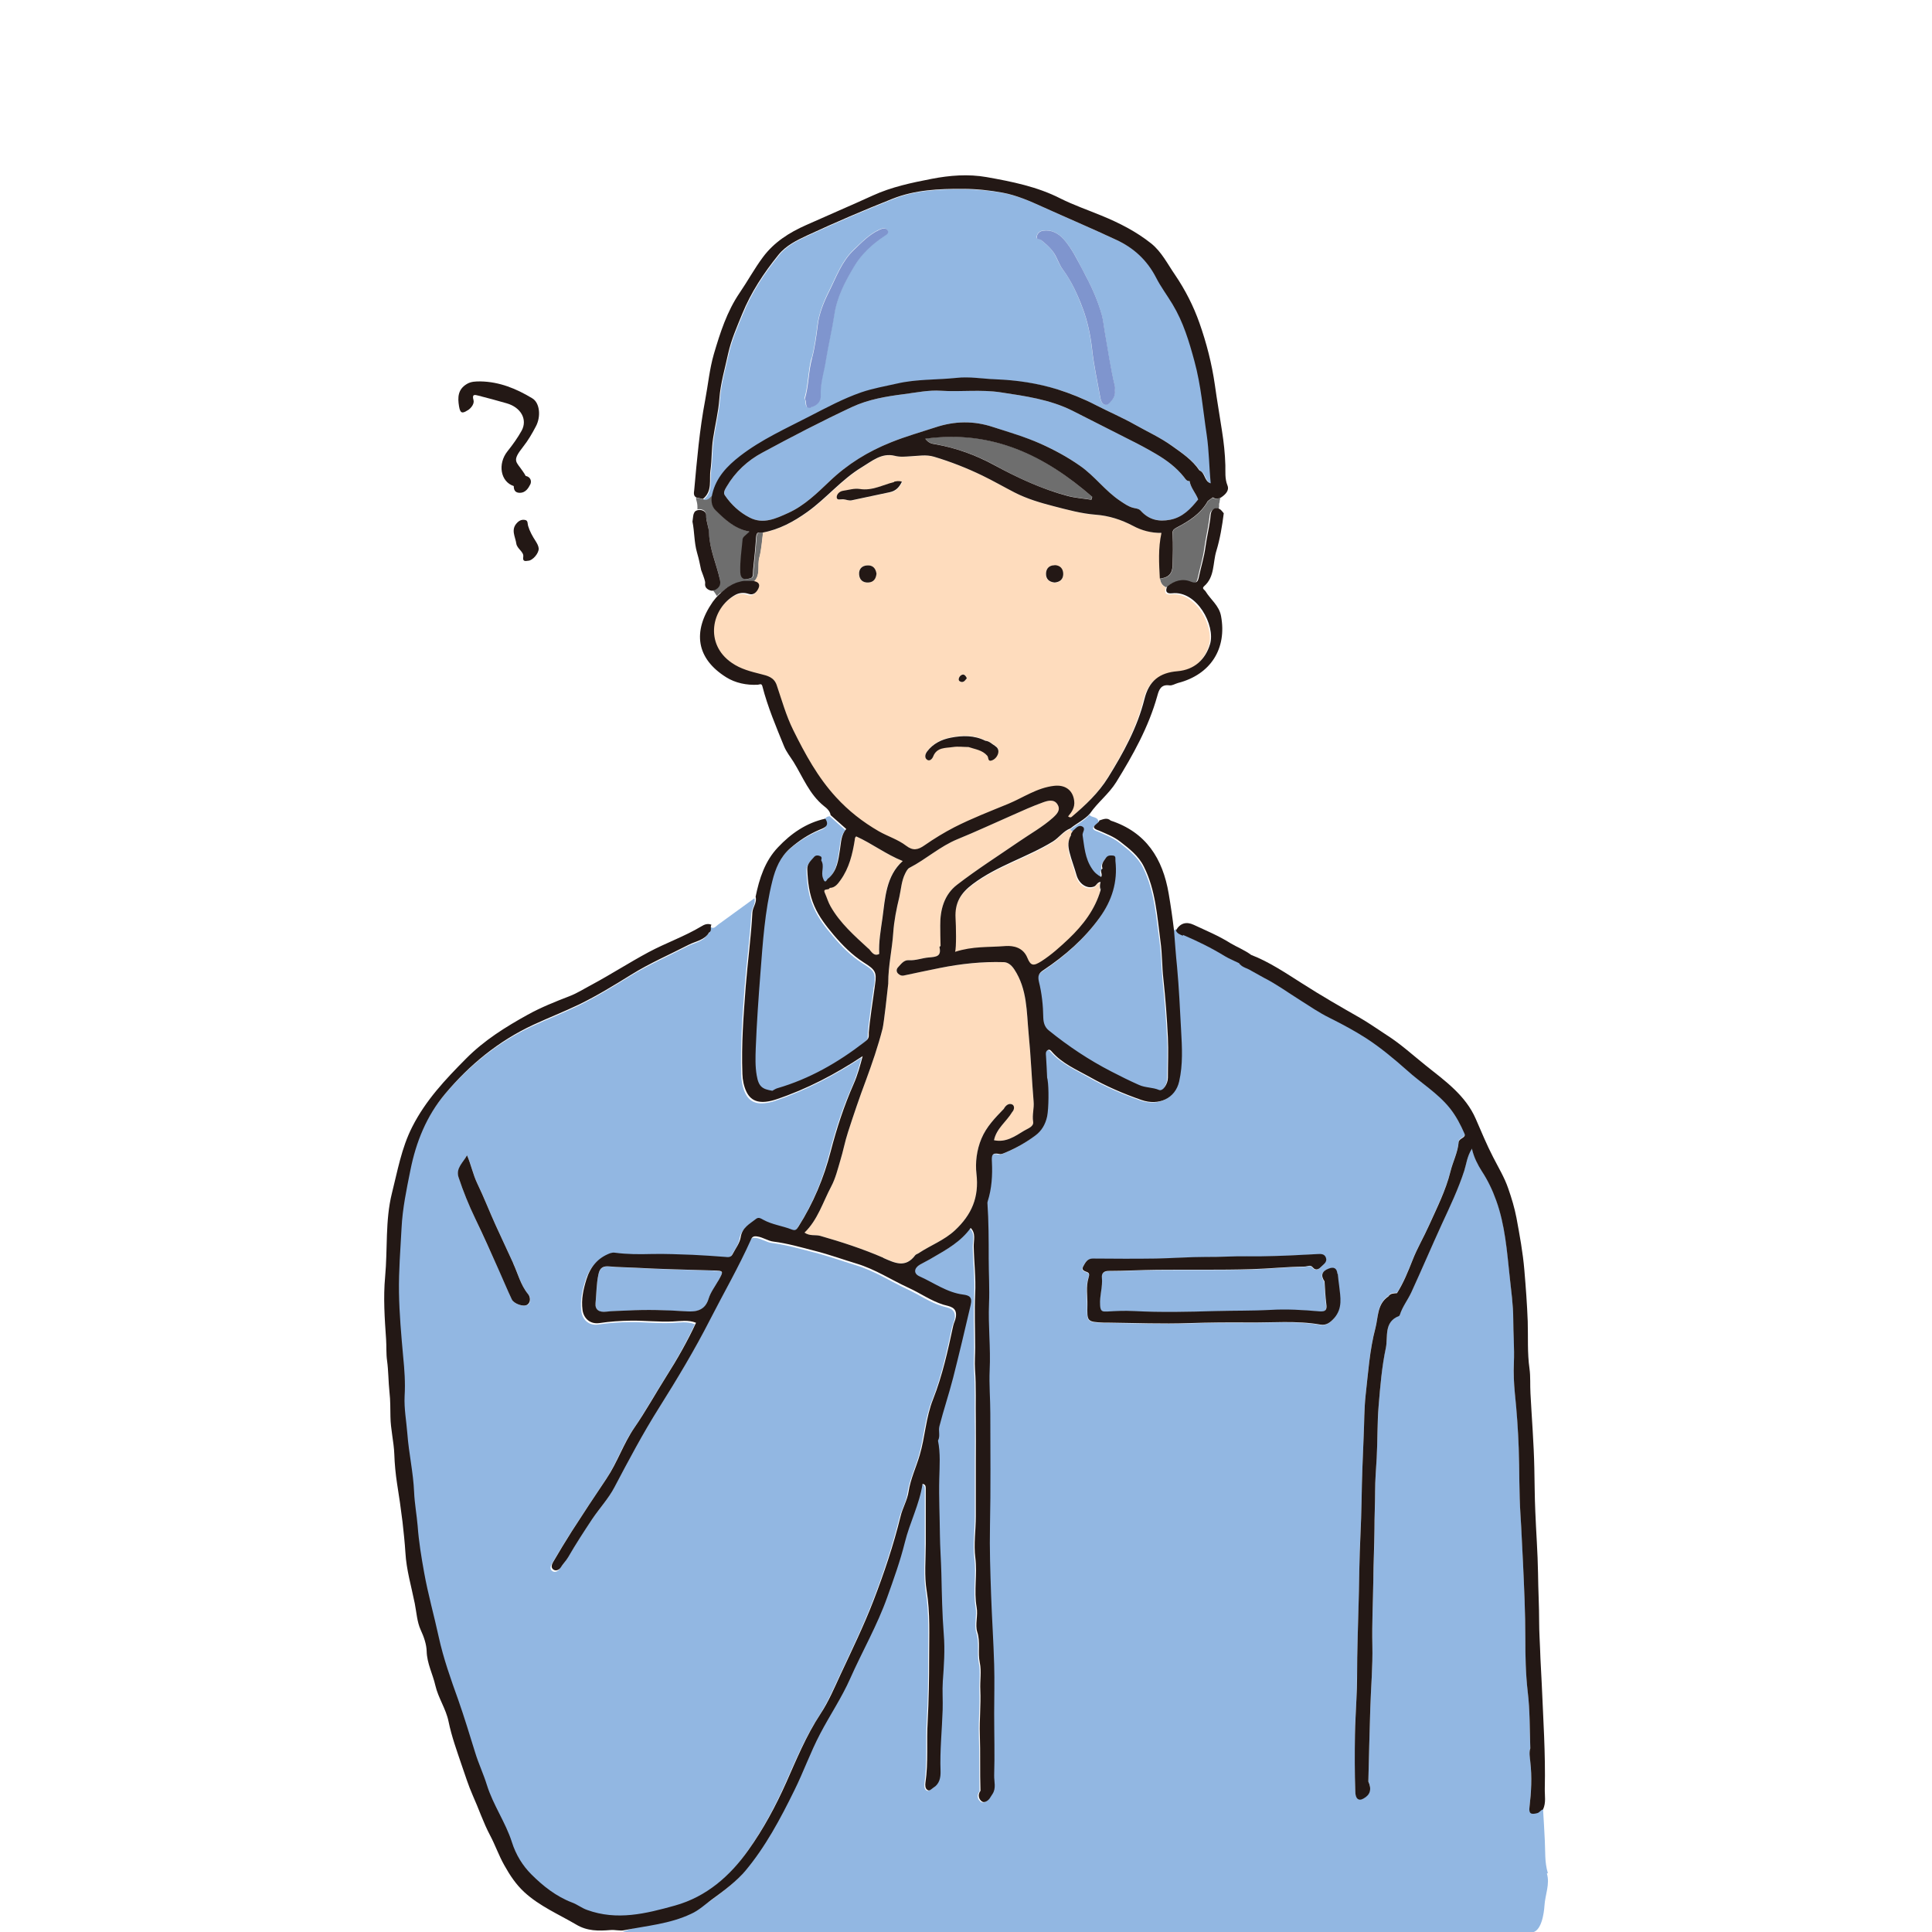 <?xml version="1.0" encoding="UTF-8"?> <svg xmlns="http://www.w3.org/2000/svg" id="_レイヤー_2" data-name="レイヤー 2" viewBox="0 0 120 120"><defs><style> .cls-1 { fill: none; } .cls-2 { fill: #231815; } .cls-3 { fill: #fedcbd; } .cls-4 { fill: #92b7e2; } .cls-5 { fill: #7f95ce; } .cls-6 { fill: #6e6e6e; } </style></defs><g id="_レイヤー_2-2" data-name="レイヤー 2"><g><rect class="cls-1" width="120" height="120"></rect><g><path class="cls-1" d="M54.26,61.49c.02-.17.04-.27.04-.29-.01.07-.06.13-.05.2,0,.03,0,.06,0,.09Z"></path><path class="cls-1" d="M65.02,67.04s.02.06.02.1c0-.03-.01-.07-.02-.1Z"></path><path class="cls-1" d="M55.18,61.09s0-.05,0-.06c0,.01,0,.03,0,.06Z"></path><path class="cls-3" d="M66.46,51.52c-.45.16-.7.58-1.1.82-1.6.98-3.45,1.49-4.97,2.64-.75.56-1.13,1.16-1.07,2.11.03.48.06,1.85-.03,2.1,1.13-.36,2.02-.27,3.15-.36.48-.04,1.07.08,1.34.73.21.51.39.52.88.21.62-.4,1.16-.89,1.69-1.39.9-.85,1.64-1.8,1.98-3.02-.06-.17-.06-.34,0-.51-.22,0-.25.23-.42.29-.43.15-.93-.16-1.08-.73-.13-.47-.31-.92-.43-1.4-.1-.39-.11-.72.09-1.06-.02-.13.09-.2.14-.3-.05-.04-.1-.09-.15-.13t0,0Z"></path><path class="cls-4" d="M50.79,51.63c-.65.29-1.23.66-1.77,1.13-.63.55-.92,1.27-1.11,2.03-.47,1.87-.59,3.8-.74,5.72-.12,1.55-.24,3.1-.29,4.65-.02.57-.04,1.14.06,1.71.12.71.37.84.97.95.11-.05.21-.12.32-.16,1.99-.58,3.75-1.59,5.38-2.85.16-.12.3-.22.29-.44,0-.03,0-.07,0-.13,0-.01,0-.03,0-.04.04-.57.25-2.07.35-2.7,0-.03,0-.06,0-.09,0-.06.04-.13.05-.2.11-.8-.01-.92-.72-1.37-.71-.45-1.31-1.05-1.86-1.71-.47-.55-.9-1.11-1.19-1.78-.32-.73-.41-1.5-.44-2.28-.01-.34.24-.55.43-.78.1-.11.25-.1.38-.04.15.07.04.23.06.27.21.34-.03.71.1,1.08.17.47.24.04.35.02.54-.47.61-1.14.71-1.78.07-.45.07-.91.39-1.28-.33-.29-.65-.57-.97-.86-.16,0-.26.08-.34.22.32.5-.14.6-.41.71Z"></path><path class="cls-3" d="M57.07,77.83c.73-.49,1.57-.79,2.24-1.41,1.04-.97,1.51-2.04,1.34-3.51-.08-.69.01-1.48.31-2.19.31-.74.85-1.29,1.39-1.85.11-.21.31-.37.52-.27.15.07.15.31,0,.47-.36.59-.97,1.02-1.13,1.75.74.16,1.3-.24,1.87-.59.23-.14.61-.25.56-.56-.07-.43.07-.83.03-1.25-.13-1.4-.17-2.81-.31-4.22-.14-1.37-.08-2.76-.89-3.99-.19-.29-.42-.44-.67-.45-1.33-.03-2.64.11-3.94.36-.75.15-1.5.31-2.25.47-.15.03-.27-.02-.37-.13-.11-.12-.09-.28,0-.37.19-.2.36-.46.68-.45.43.02.83-.14,1.24-.17.46-.04.8-.06.66-.65,0-.02.04-.05.07-.07,0-.42-.01-.84-.02-1.26-.01-1,.26-1.93,1.05-2.54,1.23-.95,2.55-1.79,3.83-2.67.71-.49,1.47-.91,2.12-1.49.25-.22.5-.48.28-.83-.22-.34-.6-.23-.88-.13-.66.24-1.31.53-1.96.82-1.12.49-2.23,1.01-3.36,1.47-1.1.45-1.96,1.25-2.99,1.78-.1.05-.19.21-.27.36-.23.46-.25.97-.36,1.45-.17.74-.33,1.49-.38,2.23-.07,1.03-.3,2.05-.31,3.09,0,0,0,0,0,0,0,.02,0,.04,0,.06-.04.42-.26,2.47-.35,2.79-.28,1.1-.65,2.17-1.04,3.23-.39,1.06-.76,2.13-1.11,3.21-.19.58-.3,1.19-.48,1.77-.16.54-.3,1.11-.56,1.6-.52.98-.84,2.07-1.66,2.87.33.23.67.12.97.2,1.33.38,2.65.81,3.92,1.36.74.32,1.39.65,1.99-.17.05-.06.15-.08.22-.13Z"></path><path class="cls-3" d="M91.42,71.34s.02,0,.02,0c0,0,0-.02,0-.03,0,0-.01.02-.02.02Z"></path><path class="cls-4" d="M96.14,116.34c-.21-.68-.15-1.36-.19-2.04-.03-.65-.07-1.3-.11-1.95-.15.03-.2.19-.37.23-.39.1-.52.02-.47-.38.11-.93.15-1.87.05-2.81-.01-.28-.08-.56,0-.84-.05-1.17-.02-2.35-.16-3.51-.13-1.13-.15-2.26-.15-3.38,0-1.52-.07-3.04-.14-4.56-.05-1.02-.09-2.03-.16-3.05-.09-1.38-.06-2.77-.11-4.15-.04-1.14-.11-2.28-.24-3.41-.07-.63-.09-1.26-.06-1.89.05-.91-.04-1.82-.04-2.72,0-.88-.13-1.75-.22-2.62-.16-1.6-.29-3.22-.84-4.74-.22-.62-.53-1.25-.9-1.83-.24-.37-.47-.81-.6-1.35,0,0-.01,0-.02,0-.29.47-.33.93-.46,1.34-.37,1.14-.88,2.21-1.38,3.29-.65,1.42-1.27,2.85-1.91,4.27-.22.47-.55.89-.71,1.39-.01.03-.03.07-.06.08-.95.37-.66,1.3-.81,1.97-.25,1.18-.35,2.4-.45,3.6-.08,1.07-.06,2.16-.12,3.23-.04.7-.1,1.4-.1,2.09,0,.78-.03,1.56-.04,2.34,0,1.06-.05,2.11-.07,3.17-.02,1.35-.09,2.69-.06,4.04.03,1.32-.09,2.64-.13,3.96-.05,1.5-.08,3.01-.12,4.51.21.49.12.83-.3,1.06-.31.17-.51,0-.51-.44-.03-1.18-.03-2.36-.02-3.53,0-.72.06-1.47.09-2.19.04-.86.03-1.73.05-2.59.03-1.82.12-3.64.13-5.47.01-1.43.12-2.85.14-4.28.02-1.33.07-2.67.13-4.01.04-.84.03-1.69.12-2.53.16-1.4.25-2.82.61-4.18.18-.68.09-1.5.81-1.97.12-.21.33-.18.53-.2.41-.65.69-1.35.97-2.06.29-.73.7-1.42,1.02-2.15.49-1.1,1.04-2.17,1.33-3.34.15-.62.46-1.19.51-1.83.02-.26.47-.26.36-.53-.25-.55-.52-1.08-.9-1.57-.76-.95-1.79-1.57-2.68-2.37-.79-.72-1.62-1.4-2.52-1.98-.73-.47-1.5-.89-2.28-1.27-.64-.32-1.23-.72-1.83-1.1-.75-.47-1.46-.98-2.25-1.39-.27-.14-.53-.29-.79-.44-.23-.15-.51-.19-.7-.4-.03,0-.04-.03-.04-.06-.3-.14-.61-.26-.89-.44-.83-.51-1.7-.93-2.6-1.32-.16-.07-.36-.13-.43-.33-.06.04-.12.07-.19.11.06.76.11,1.52.19,2.27.13,1.31.19,2.62.25,3.93.05,1.07.12,2.12-.12,3.18-.24,1.06-1.27,1.53-2.35,1.15-1.12-.39-2.21-.86-3.23-1.44-.8-.46-1.69-.84-2.33-1.56-.07-.08-.15-.15-.26-.09-.14.09-.11.23-.1.37.03.45.05.9.07,1.35,0,0,0,.02.01.04.01.03.02.07.02.1.08.46.07,1.75-.03,2.25-.11.5-.34.89-.72,1.18-.57.43-1.19.79-1.85,1.06-.12.05-.27.13-.39.1-.48-.11-.49.09-.47.51.04.81,0,1.63-.26,2.42,0,.03-.02.06-.02.09.08,1.16.09,2.32.08,3.48,0,.93.06,1.85.02,2.78-.06,1.38.11,2.75.04,4.14-.04.89.04,1.78.04,2.68,0,2.33.03,4.66-.02,6.99-.03,1.44.03,2.87.07,4.31.05,1.44.15,2.89.19,4.33.03,1,0,2,0,3,0,1.29.03,2.57,0,3.86-.01.38.14.8-.11,1.17-.04.06-.08.11-.11.17-.11.22-.36.38-.53.29-.2-.12-.31-.41-.1-.67-.03-1.17,0-2.34-.04-3.51-.03-.91.07-1.83.03-2.74-.02-.57.08-1.18-.03-1.69-.13-.64.05-1.28-.16-1.92-.15-.47.05-1.02-.04-1.55-.18-1.01.05-2.03-.08-3.06-.1-.83.03-1.72.03-2.58,0-1.13,0-2.26,0-3.39,0-.83.02-1.66,0-2.5-.02-1.08.03-2.15-.05-3.23-.03-.45.01-.91.01-1.36,0-1.11-.06-2.22,0-3.34.05-.97-.07-1.95-.09-2.93,0-.39.16-.82-.19-1.16-.61.84-1.48,1.34-2.35,1.84-.26.15-.54.29-.8.44-.37.21-.41.55-.04.72.9.4,1.71,1.01,2.73,1.14.36.05.57.14.46.65-.35,1.51-.71,3.02-1.09,4.52-.26,1.01-.58,2-.85,3-.08.3.07.62-.09.9.16.78.1,1.58.08,2.36-.03,1.17.03,2.33.04,3.49,0,.8.07,1.59.09,2.39.03,1.27.05,2.53.15,3.8.08.96.01,1.94-.06,2.91-.04.59,0,1.17-.01,1.76-.04,1.28-.18,2.55-.13,3.83.02.4-.07.78-.45,1.02-.11.07-.23.23-.36.14-.15-.09-.15-.29-.13-.45.19-1.27.06-2.56.14-3.83.08-1.32.1-2.65.09-3.96,0-1.37.07-2.74-.15-4.11-.15-.96-.05-1.95-.06-2.93,0-1.16,0-2.32,0-3.48,0-.13-.05-.24-.2-.25-.18,1.27-.8,2.41-1.1,3.64-.28,1.16-.69,2.28-1.09,3.39-.63,1.74-1.55,3.36-2.3,5.05-.53,1.19-1.27,2.28-1.87,3.44-.59,1.14-1.03,2.36-1.6,3.51-.87,1.77-1.8,3.51-3.07,5.03-.6.71-1.36,1.27-2.12,1.83-.43.32-4.96,1.7-5.46,1.92,4.21,0,54.5.02,56.47.02.64,0,.8-1.2.83-1.67.04-.67.35-1.34.15-1.99ZM82.86,81.88c-.24.28-.5.48-.88.41-1.5-.26-3-.12-4.5-.13-1.22-.01-2.43,0-3.64.04-1.68.06-3.36-.01-5.04-.03-.09,0-.17,0-.26,0-1.04-.05-1.03-.05-1.02-1.1,0-.56-.1-1.12.07-1.68.03-.09.11-.28-.09-.36-.16-.06-.37-.11-.24-.35.13-.23.25-.49.59-.49,1.3,0,2.61.01,3.91,0,1.04-.02,2.08-.1,3.12-.1.85,0,1.69-.06,2.53-.04.6.01,1.2,0,1.8-.02.88-.03,1.76-.08,2.63-.12.21,0,.43,0,.5.24.08.27-.17.4-.3.55-.1.11-.33.29-.52.04-.15-.19-.34-.05-.52-.05-1.1.01-2.19.13-3.28.16-1.96.06-3.92.02-5.88.04-1,0-2.01.07-3.01.07-.32,0-.43.19-.41.4.06.58-.14,1.14-.11,1.73.02.41.16.4.45.39.54-.02,1.08-.05,1.61-.03,1.72.08,3.44.04,5.16,0,1.12-.03,2.24-.01,3.36-.07,1-.05,2.03,0,3.04.09.39.03.48-.08.43-.45-.06-.47-.07-.94-.11-1.41-.25-.36-.16-.63.24-.79.32-.13.53-.05.56.33.02.26.06.51.09.77.08.69.22,1.38-.3,1.98Z"></path><path class="cls-4" d="M43.97,58.01c-.28.48-.83.54-1.26.76-1.2.62-2.44,1.16-3.59,1.87-1.05.65-2.11,1.3-3.22,1.84-.94.45-1.91.83-2.86,1.27-2.16,1.01-3.95,2.48-5.47,4.29-1.15,1.37-1.8,2.98-2.15,4.73-.24,1.19-.49,2.38-.55,3.59-.07,1.33-.19,2.66-.16,3.99.02,1.33.14,2.67.26,4,.07.81.13,1.63.09,2.45-.04.77.11,1.56.17,2.34.09,1.22.37,2.41.42,3.64.03.69.17,1.39.22,2.09.08.96.24,1.92.4,2.88.24,1.35.62,2.68.91,4.02.29,1.33.75,2.62,1.21,3.9.39,1.08.72,2.18,1.05,3.27.21.69.52,1.34.73,2.02.39,1.25,1.16,2.32,1.55,3.54.25.79.68,1.47,1.21,2.01.72.72,1.55,1.38,2.53,1.75.33.12.6.34.93.46,1.87.68,3.66.23,5.46-.27,1.97-.55,3.42-1.83,4.55-3.43.93-1.3,1.7-2.73,2.36-4.21.64-1.44,1.25-2.91,2.12-4.25.5-.77.87-1.63,1.26-2.47.7-1.51,1.43-3,2.03-4.55.66-1.71,1.25-3.46,1.69-5.25.13-.52.43-1.01.5-1.54.12-.8.47-1.52.69-2.27.34-1.14.38-2.34.83-3.47.58-1.46.92-3.01,1.25-4.56.04-.19.14-.35.17-.56.08-.63-.4-.65-.77-.76-.78-.24-1.44-.71-2.17-1.05-1.07-.5-2.05-1.15-3.22-1.5-.85-.26-1.71-.57-2.58-.79-.85-.22-1.71-.47-2.59-.58-.35-.04-.65-.27-1.01-.32-.21-.03-.31.01-.39.2-.76,1.7-1.69,3.32-2.54,4.97-.96,1.87-2.03,3.68-3.16,5.46-1.01,1.6-1.9,3.27-2.78,4.95-.37.71-.94,1.32-1.39,1.99-.52.77-1.02,1.54-1.48,2.35-.14.24-.33.43-.47.65-.08.12-.28.24-.45.12-.17-.12-.1-.32-.02-.46.38-.64.76-1.28,1.16-1.91.71-1.1,1.43-2.19,2.16-3.28.68-1,1.05-2.17,1.73-3.16.71-1.03,1.31-2.13,1.98-3.18.68-1.07,1.31-2.19,1.85-3.34-.48-.19-.96-.1-1.44-.08-.86.04-1.72-.06-2.59-.05-.66,0-1.32.05-1.97.15-.54.08-.97-.25-1.05-.81-.09-.66.05-1.28.24-1.9.24-.77.7-1.35,1.48-1.63.1-.04.19-.05.3-.03.75.1,1.5.1,2.26.08.85-.02,1.71.01,2.56.05.67.03,1.34.08,2.02.13.17.01.35.04.45-.15.18-.35.46-.69.51-1.06.1-.62.57-.84.97-1.16.16-.13.32,0,.43.06.56.31,1.19.39,1.78.61.22.09.28.03.41-.18.93-1.44,1.58-3,2-4.66.37-1.43.82-2.84,1.43-4.2.24-.55.4-1.13.56-1.73-1.69,1.12-3.47,2.04-5.38,2.69-.93.3-1.53.17-1.84-.48-.16-.33-.23-.73-.25-1.1-.06-1.83.07-3.66.21-5.49.12-1.52.33-3.02.41-4.54.02-.34.3-.62.2-.98-.76.55-1.51,1.1-2.27,1.65-.14.1-.26.31-.48.11-.1.14.06.37-.15.48ZM32.77,81.04c-.23.16-.84-.05-.97-.32-.28-.6-.53-1.2-.8-1.8-.49-1.07-.97-2.15-1.47-3.22-.4-.84-.76-1.69-1.04-2.57-.18-.56.28-.91.53-1.36.25.58.37,1.2.64,1.76.41.85.75,1.73,1.14,2.59.36.79.73,1.57,1.09,2.36.3.64.45,1.35.93,1.92.12.14.2.48-.04.65Z"></path><path class="cls-4" d="M66.46,51.52s0,0,0,0t0,0c.05.04.1.09.15.13.02,0,.03-.02.04-.03.15-.13.31-.32.51-.22.26.13.01.36.03.54.11.71.15,1.43.58,2.08.16.24.34.38.57.52.13-.17-.13-.39.09-.52-.1-.27.06-.45.2-.65.13-.18.3-.17.45-.16.2.02.13.2.15.33.15,1.31-.22,2.48-.99,3.54-.95,1.3-2.14,2.35-3.47,3.24-.28.19-.38.35-.29.73.17.73.25,1.48.27,2.23,0,.31.09.58.34.79,1.21.98,2.5,1.84,3.88,2.55.57.29,1.15.58,1.73.84.4.18.84.14,1.24.31.23.1.55-.38.55-.76,0-.83.05-1.66,0-2.49-.06-1.21-.15-2.42-.28-3.63-.08-.78-.07-1.56-.18-2.34-.22-1.58-.31-3.19-1.03-4.65-.33-.67-.9-1.11-1.48-1.56-.4-.31-.86-.48-1.31-.68-.72-.23,0-.42.02-.63-.05-.33-.42-.22-.56-.42-.34.39-.82.6-1.21.92Z"></path><path class="cls-2" d="M29.06,25.48c.23-.15.41-.42.35-.63-.11-.39.09-.33.29-.28.59.15,1.18.31,1.77.48.88.25,1.31,1,.93,1.7-.25.45-.56.88-.88,1.28-.62.78-.44,1.89.39,2.16,0,.25.09.42.38.42.35,0,.53-.29.65-.53.09-.19.02-.46-.29-.52-.05-.09-.1-.18-.16-.26-.43-.65-.72-.64,0-1.55.31-.39.56-.82.79-1.26.34-.63.24-1.48-.22-1.75-.99-.6-2.04-1.03-3.22-1.05-.29,0-.59,0-.86.17-.54.33-.56.82-.47,1.37.07.42.18.49.54.25Z"></path><path class="cls-6" d="M44.77,36.84s.05-.04.07-.07c.02-.01.03-.03.05-.04.02-.02.05-.04.07-.06.02-.02.04-.03.06-.05.02-.02.04-.03.07-.05.02-.01.04-.03.06-.05.02-.02.04-.03.07-.04.02-.01.04-.03.07-.04.02-.01.04-.03.07-.04.02-.01.05-.03.07-.04.02-.01.05-.02.07-.03.02-.01.05-.02.07-.03.02,0,.05-.02.07-.03.03-.01.05-.02.08-.03.02,0,.05-.02.07-.02.03,0,.05-.02.08-.02.02,0,.05-.01.07-.02.03,0,.06-.01.09-.02.02,0,.05,0,.07-.01.03,0,.06,0,.09-.01.02,0,.05,0,.07,0,.03,0,.07,0,.1,0,.02,0,.05,0,.07,0,.04,0,.08,0,.12,0,.02,0,.04,0,.06,0,.06,0,.12.01.18.02.49-.42.24-1.03.38-1.54.14-.5.16-1.02.23-1.54-.2.02-.38-.13-.41.32-.04.65-.12,1.3-.18,1.98-.02.21.03.48-.15.53-.24.07-.63.2-.65-.41-.01-.67.09-1.31.14-1.96,0-.02,0-.03,0-.05.04-.18.21-.27.35-.4.02-.02.05-.05.07-.07-.03,0-.06-.01-.08-.02-.85-.18-1.44-.73-2.01-1.3-.27-.26-.3-.64-.21-1.01-.2.12-.32.39-.62.31-.14-.03-.27-.06-.41-.09,0,.04,0,.08,0,.11.05.15.08.31.08.47,0,.05,0,.1,0,.15.07-.02.16-.02.25,0,.16.04.28.16.28.32,0,.38.17.73.18,1.1.03,1,.46,1.91.67,2.87.05.25.02.4-.11.53-.01.01-.03.03-.04.04,0,0-.01,0-.02.01,0,0-.02.01-.03.02,0,0-.02.01-.02.02,0,0-.01,0-.02.01-.04.02-.08.04-.12.05,0,0,0,0-.01,0-.01,0-.03,0-.04,0,0,0,0,0-.01,0-.02,0-.03,0-.05,0,.12.13.2.24.3.41.07-.07.14-.15.22-.21,0,0,.01,0,.02-.01Z"></path><path class="cls-6" d="M75.34,30.9c-.1.08-.21.15-.31.23-.44.79-1.17,1.25-1.94,1.65-.2.1-.26.18-.25.43.04.64.03,1.29,0,1.93-.02.52-.27.75-.79.81.03.25.15.43.38.53.44-.35.93-.51,1.47-.29.37.15.43-.04.5-.32.13-.61.32-1.2.4-1.82.08-.59.22-1.16.3-1.75.04-.26.01-.53.26-.65.02,0,.04-.02.05-.02,0,0,0,0,.01,0,.01,0,.02,0,.04,0,0,0,0,0,.01,0,.01,0,.02,0,.03,0,0,0,0,0,.01,0,.01,0,.02,0,.03,0,0,0,0,0,0,0,.01,0,.02,0,.03,0,0,0,0,0,0,0,.01,0,.02,0,.04.01,0,0,0,0,0,0,.01,0,.02.01.04.02,0,0,0,0,0,0,.01,0,.02.02.04.02,0-.02,0-.04,0-.06,0-.04.02-.08.03-.12,0-.06,0-.12,0-.17,0-.05.01-.09.03-.13,0-.09.03-.19.05-.29-.17.08-.34.11-.51-.01Z"></path><path class="cls-2" d="M44.3,36.66s.03,0,.04,0c0,0,0,0,.01,0,.04,0,.08-.03.12-.05,0,0,.01,0,.02-.01,0,0,.02-.01.02-.02,0,0,.02-.01.03-.02,0,0,.01,0,.02-.01.01-.01.03-.03.04-.04.13-.13.17-.29.11-.53-.21-.96-.64-1.87-.67-2.87-.01-.37-.19-.72-.18-1.1,0-.17-.12-.28-.28-.32-.09-.02-.17-.02-.25,0-.09.02-.17.07-.2.13-.09.16-.07.26-.12.58.13.63.1,1.28.28,1.91.17.6.13.53.26,1.1.19.49.26.72.25.8-.03.19.03.35.28.45.05.02.1.03.14.03.02,0,.03,0,.05,0,0,0,0,0,.01,0Z"></path><path class="cls-2" d="M73.48,58.07c.89.38,1.77.81,2.6,1.32.28.17.59.29.89.44,0,.03.01.05.04.06.19.21.47.25.7.4.26.15.53.3.79.44.79.4,1.5.92,2.25,1.39.6.38,1.18.78,1.83,1.1.78.39,1.55.8,2.28,1.27.89.58,1.72,1.27,2.52,1.98.88.8,1.92,1.42,2.68,2.37.38.48.66,1.02.9,1.57.12.27-.33.27-.36.53-.05.64-.36,1.21-.51,1.83-.29,1.17-.84,2.25-1.33,3.34-.32.72-.73,1.41-1.02,2.15-.28.71-.56,1.41-.97,2.06-.19.02-.41,0-.53.2-.71.47-.63,1.29-.81,1.97-.36,1.36-.45,2.78-.61,4.18-.09.84-.08,1.69-.12,2.53-.06,1.34-.11,2.68-.13,4.01-.02,1.43-.12,2.85-.14,4.28-.02,1.82-.1,3.65-.13,5.47-.01.86,0,1.73-.05,2.59-.03.73-.08,1.47-.09,2.19-.02,1.17-.02,2.35.02,3.53,0,.44.2.62.51.44.42-.23.52-.57.3-1.06.04-1.5.07-3.01.12-4.51.04-1.32.16-2.64.13-3.96-.03-1.35.04-2.7.06-4.04.01-1.06.06-2.12.07-3.17,0-.78.04-1.56.04-2.34,0-.69.06-1.39.1-2.09.06-1.08.03-2.16.12-3.23.1-1.21.2-2.42.45-3.6.14-.68-.14-1.6.81-1.97.03-.01.05-.05.06-.08.16-.5.49-.92.71-1.39.65-1.42,1.26-2.85,1.91-4.27.5-1.08,1.01-2.15,1.38-3.29.13-.41.17-.87.46-1.34,0,0,0-.02.02-.02,0,.01,0,.02,0,.03.13.54.36.97.6,1.35.38.58.68,1.21.9,1.83.55,1.52.67,3.14.84,4.74.09.87.22,1.74.22,2.62,0,.91.08,1.81.04,2.72-.03.63,0,1.27.06,1.89.12,1.14.2,2.27.24,3.41.05,1.38.02,2.77.11,4.15.07,1.02.1,2.03.16,3.05.07,1.52.14,3.04.14,4.56,0,1.13.02,2.25.15,3.38.14,1.16.12,2.34.16,3.51-.09.28-.02.56,0,.84.11.94.06,1.87-.05,2.81-.05.4.08.48.47.38.17-.04.22-.2.37-.23.2-.42.1-.86.11-1.29.05-2.18-.1-4.36-.19-6.53-.03-.7-.08-1.39-.1-2.09-.02-.57-.06-1.14-.06-1.7,0-1.03-.06-2.05-.07-3.07-.02-1.28-.12-2.56-.17-3.84-.04-.89-.04-1.78-.06-2.67-.03-1.56-.16-3.11-.24-4.66-.03-.51.01-1.03-.06-1.53-.14-.98-.08-1.96-.11-2.94-.04-1.07-.12-2.13-.21-3.19-.09-1.08-.29-2.16-.49-3.24-.12-.62-.3-1.22-.51-1.82-.23-.68-.61-1.3-.94-1.95-.4-.77-.73-1.58-1.08-2.38-.63-1.45-1.91-2.36-3.09-3.3-.8-.64-1.56-1.34-2.44-1.9-.54-.35-1.09-.74-1.66-1.07-1.21-.69-2.41-1.38-3.58-2.13-1.03-.65-2.04-1.34-3.18-1.78-.4-.3-.87-.48-1.29-.73-.73-.46-1.51-.78-2.28-1.14-.45-.21-.84-.11-1.1.35.07.2.27.26.43.33Z"></path><path class="cls-2" d="M32.79,34.83c.29,0,.69-.47.67-.77-.02-.17-.1-.3-.19-.45-.19-.29-.37-.61-.47-.95-.04-.14,0-.32-.17-.36-.18-.04-.34,0-.5.16-.43.43-.12.87-.06,1.31.05.32.48.51.43.81-.06.36.21.25.29.25Z"></path><path class="cls-2" d="M83.07,79.13c-.03-.38-.24-.46-.56-.33-.41.16-.49.43-.24.79.03.47.05.94.11,1.41.05.36-.04.48-.43.45-1.01-.09-2.04-.15-3.04-.09-1.12.06-2.24.04-3.36.07-1.72.05-3.44.09-5.16,0-.54-.03-1.08,0-1.61.03-.29.01-.43.02-.45-.39-.04-.59.17-1.14.11-1.73-.02-.21.08-.4.41-.4,1,0,2.01-.06,3.01-.07,1.96-.02,3.93.02,5.88-.04,1.09-.03,2.18-.15,3.28-.16.18,0,.37-.14.52.05.2.25.42.07.52-.04.13-.14.39-.28.3-.55-.08-.25-.3-.25-.5-.24-.88.04-1.76.1-2.63.12-.6.02-1.21.03-1.8.02-.85-.01-1.69.05-2.53.04-1.04,0-2.08.08-3.12.1-1.3.02-2.61.01-3.91,0-.34,0-.46.26-.59.49-.13.23.08.29.24.35.2.07.11.27.09.36-.17.56-.06,1.12-.07,1.68-.02,1.04-.03,1.05,1.02,1.1.09,0,.17,0,.26,0,1.68.02,3.36.09,5.04.03,1.21-.04,2.43-.05,3.64-.04,1.5.02,3.01-.13,4.5.13.38.07.63-.13.88-.41.52-.61.38-1.29.3-1.98-.03-.26-.07-.51-.09-.77Z"></path><path class="cls-2" d="M31.88,78.47c-.36-.79-.73-1.57-1.09-2.36-.39-.86-.73-1.74-1.14-2.59-.27-.56-.39-1.18-.64-1.76-.25.45-.71.8-.53,1.36.29.88.64,1.74,1.04,2.57.51,1.06.99,2.14,1.47,3.22.27.6.52,1.21.8,1.8.13.27.74.49.97.32.24-.17.16-.51.04-.65-.47-.57-.63-1.28-.93-1.92Z"></path><path class="cls-4" d="M44.28,78.92c-1.61-.05-3.22-.08-4.83-.17-.54-.03-1.07-.03-1.61-.08-.34-.03-.57.04-.67.49-.13.6-.11,1.19-.18,1.79-.04.42.23.58.66.53.43-.05.87-.05,1.3-.07,1.23-.07,2.46-.02,3.69.05.59.04,1.15-.05,1.37-.78.12-.4.39-.75.6-1.12.34-.61.35-.61-.34-.63Z"></path><path class="cls-3" d="M68.32,55.36c.03-.05.04-.11.05-.16-.02.05-.04.11-.05.16Z"></path><path class="cls-3" d="M72.06,35.95c-.05-.94-.11-1.87.1-2.84-.61,0-1.2-.15-1.77-.44-.72-.38-1.49-.63-2.31-.69-.9-.07-1.77-.31-2.62-.53-.81-.21-1.64-.44-2.42-.85-.67-.35-1.32-.72-2-1.05-.97-.47-1.97-.85-3-1.17-.5-.15-.97-.05-1.45-.03-.34.01-.65.05-1-.03-.81-.2-1.41.32-2.04.71-1.26.77-2.19,1.93-3.39,2.78-.84.6-1.74,1.08-2.77,1.28-.07.51-.1,1.04-.23,1.54-.14.51.11,1.12-.38,1.54.25.05.37.2.26.44-.11.25-.31.45-.6.35-.3-.1-.58-.09-.84.06-1.49.83-1.93,3.05-.22,4.22.56.39,1.18.54,1.81.7.41.1.82.19.98.68.32.94.58,1.89,1.03,2.8.75,1.49,1.53,2.93,2.66,4.17.78.85,1.66,1.54,2.65,2.11.56.32,1.19.51,1.7.9.44.34.75.26,1.15-.03.59-.41,1.2-.8,1.85-1.12,1.09-.55,2.22-.99,3.34-1.45.94-.39,1.8-1,2.85-1.12.68-.08,1.16.26,1.25.94.05.4-.15.69-.38.96.11.08.18.06.23.02.84-.72,1.65-1.48,2.25-2.43.95-1.53,1.82-3.11,2.26-4.87.28-1.14.94-1.64,2.06-1.74,1.04-.09,1.73-.72,2.02-1.69.34-1.16-.82-3.33-2.36-3.15-.35.04-.43-.12-.3-.43-.23-.1-.35-.29-.38-.53ZM53.93,36.18c-.35.02-.56-.17-.58-.51-.02-.32.17-.53.49-.55.34-.03.54.17.59.51-.02.31-.17.52-.5.55ZM55.28,30.58c-.78.17-1.57.33-2.35.5-.19.04-.37-.05-.55-.06-.15-.01-.4.09-.4-.13,0-.19.18-.37.41-.4.34-.05.69-.16,1.01-.11.78.13,1.44-.26,2.15-.43.16-.04.29-.08.49,0-.17.35-.41.57-.75.65ZM59.55,42.17c.02-.14.14-.25.26-.27.1-.01.2.11.24.23-.09.1-.16.24-.31.23-.1,0-.2-.07-.19-.19ZM61.99,46.8c-.05.19-.21.36-.41.42-.24.07-.17-.2-.26-.3-.31-.36-.76-.4-1.16-.54-.32,0-.66-.05-.97,0-.46.07-1,0-1.23.59-.05.13-.22.34-.4.18-.14-.12-.1-.33.03-.5.37-.49.9-.74,1.46-.85.72-.14,1.46-.17,2.15.19.25.02.41.21.61.32.21.12.23.31.18.48ZM65.5,36.19c-.35-.03-.55-.22-.54-.56.01-.31.21-.51.53-.51.35,0,.54.21.54.56,0,.32-.21.49-.53.52Z"></path><path class="cls-3" d="M54.6,59.25c-.04-.75.11-1.5.2-2.22.17-1.25.21-2.62,1.26-3.55-1.05-.42-1.91-1.09-2.89-1.53-.07.06-.07.13-.09.22-.13.88-.35,1.75-.88,2.49-.16.22-.33.49-.68.49-.02.18-.46-.03-.29.33.13.27.21.56.35.82.59,1.04,1.48,1.83,2.35,2.62.16.14.31.5.66.33Z"></path><path class="cls-4" d="M46.01,28.34c1.32-1.02,2.84-1.7,4.31-2.46,1.05-.54,2.09-1.1,3.21-1.49.73-.25,1.49-.38,2.24-.55,1.22-.28,2.46-.22,3.69-.35.8-.08,1.62.06,2.44.09,1.3.05,2.57.24,3.81.62.83.25,1.62.58,2.39.98.82.42,1.66.78,2.46,1.23.76.43,1.56.79,2.28,1.31.63.45,1.26.88,1.7,1.52.37.15.3.69.7.8-.1-1.01-.09-2.02-.25-3.02-.23-1.53-.35-3.07-.76-4.56-.34-1.23-.7-2.44-1.36-3.54-.34-.56-.73-1.08-1.02-1.65-.56-1.09-1.39-1.85-2.47-2.35-1.52-.71-3.07-1.37-4.6-2.06-.79-.36-1.6-.71-2.45-.87-.82-.15-1.65-.23-2.48-.24-1.48,0-2.97.06-4.36.61-1.79.71-3.56,1.47-5.31,2.28-.65.3-1.32.62-1.79,1.21-.91,1.12-1.7,2.31-2.25,3.67-.33.8-.68,1.59-.87,2.45-.21.94-.48,1.86-.55,2.83-.06.82-.27,1.64-.39,2.46-.09.65-.07,1.3-.16,1.96-.09.63.14,1.32-.47,1.81.3.09.42-.19.62-.31.23-1.04.92-1.75,1.73-2.37ZM64.39,14.68c.04-.19.18-.33.39-.36.52-.07.93.15,1.27.52.52.57.85,1.27,1.2,1.94.48.88.91,1.79,1.18,2.78.09.34.12.69.18,1.03.19,1.13.36,2.27.63,3.39.02.08,0,.17,0,.26.03.24-.04.45-.19.62-.12.14-.26.33-.46.26-.17-.06-.23-.28-.26-.45-.18-1-.4-2-.51-3.01-.1-.87-.28-1.72-.58-2.52-.32-.84-.69-1.69-1.25-2.43-.24-.33-.35-.73-.59-1.08-.22-.3-.49-.51-.76-.74-.09-.07-.31-.02-.26-.22ZM50.41,22.27c.18-.67.27-1.37.36-2.07.09-.71.37-1.43.71-2.11.45-.89.78-1.85,1.53-2.57.49-.46.96-.96,1.58-1.25.18-.09.4-.15.52.02.13.19-.11.31-.23.39-.74.49-1.4,1.11-1.84,1.85-.55.94-1.07,1.92-1.24,3.04-.14.92-.36,1.83-.51,2.75-.12.75-.37,1.48-.33,2.25.02.43-.32.64-.62.72-.44.11-.22-.39-.38-.53.25-.84.22-1.69.44-2.51Z"></path><path class="cls-2" d="M55.54,29.94c-.71.17-1.36.56-2.15.43-.32-.05-.67.06-1.01.11-.23.03-.41.21-.41.4,0,.22.25.12.4.13.18.01.36.11.55.06.78-.17,1.57-.33,2.35-.5.35-.07.58-.29.75-.65-.2-.07-.34-.03-.49,0Z"></path><path class="cls-2" d="M53.85,35.12c-.32.02-.51.23-.49.55.02.34.23.53.58.51.32-.02.47-.23.5-.55-.05-.34-.24-.54-.59-.51Z"></path><path class="cls-2" d="M61.81,46.33c-.2-.11-.35-.3-.61-.32-.69-.35-1.43-.33-2.15-.19-.56.11-1.09.36-1.46.85-.13.17-.17.38-.03.5.18.16.35-.05.4-.18.23-.59.77-.52,1.23-.59.32-.05.65,0,.97,0,.4.14.85.18,1.16.54.09.1.02.37.26.3.2-.06.35-.23.41-.42.05-.16.03-.36-.18-.48Z"></path><path class="cls-2" d="M65.5,35.11c-.33,0-.52.2-.53.51-.01.34.19.53.54.56.32-.03.52-.19.53-.52,0-.34-.19-.55-.54-.56Z"></path><path class="cls-2" d="M59.74,42.36c.16,0,.22-.13.31-.23-.04-.12-.14-.24-.24-.23-.12.01-.24.13-.26.27-.02.12.09.18.19.19Z"></path><path class="cls-5" d="M64.65,14.9c.27.22.54.44.76.74.25.34.35.75.59,1.08.55.74.93,1.58,1.25,2.43.3.8.48,1.65.58,2.52.11,1.01.33,2.01.51,3.01.03.17.09.39.26.45.2.08.34-.12.46-.26.15-.18.22-.39.19-.62,0-.08.02-.17,0-.26-.27-1.12-.43-2.26-.63-3.39-.06-.34-.09-.69-.18-1.03-.27-.98-.7-1.89-1.18-2.78-.36-.67-.69-1.37-1.2-1.94-.34-.37-.75-.59-1.27-.52-.21.03-.35.17-.39.36-.05.2.17.15.26.22Z"></path><path class="cls-5" d="M50.36,25.3c.3-.07.64-.29.62-.72-.04-.77.22-1.5.33-2.25.15-.92.37-1.83.51-2.75.16-1.12.68-2.1,1.24-3.04.44-.74,1.1-1.36,1.84-1.85.12-.08.36-.2.23-.39-.12-.17-.34-.11-.52-.02-.63.29-1.1.79-1.58,1.25-.75.71-1.08,1.67-1.53,2.57-.34.68-.63,1.4-.71,2.11-.09.7-.18,1.39-.36,2.07-.22.81-.19,1.66-.44,2.51.16.14-.06.64.38.53Z"></path><path class="cls-4" d="M73.54,29.63c-.48-.6-1.07-1.04-1.73-1.43-.54-.32-1.09-.61-1.65-.89-1.18-.6-2.37-1.2-3.55-1.8-1.4-.7-2.92-.91-4.45-1.14-1.24-.19-2.48-.02-3.72-.1-.76-.05-1.52.11-2.28.21-1.11.14-2.23.33-3.24.8-1.88.88-3.73,1.84-5.56,2.83-.92.5-1.69,1.2-2.23,2.12-.1.16-.21.37-.11.53.4.59.92,1.07,1.55,1.39.85.43,1.63.06,2.39-.29,1-.46,1.79-1.23,2.57-1.97,1.12-1.07,2.4-1.85,3.82-2.42.89-.36,1.82-.61,2.73-.92,1.21-.41,2.4-.42,3.59-.03.99.33,1.99.62,2.96,1.04.87.38,1.68.83,2.45,1.37.91.64,1.57,1.57,2.51,2.19.24.16.46.32.75.41.17.05.39.05.51.19.5.57,1.13.69,1.84.56.77-.15,1.28-.67,1.73-1.26-.15-.39-.46-.71-.53-1.14-.19.02-.28-.15-.35-.25Z"></path><path class="cls-6" d="M57.47,27.24c.25.33.47.31.67.35,1.27.24,2.48.67,3.6,1.28,1.46.8,2.95,1.5,4.56,1.92.48.13.99.16,1.48.24.02-.06.03-.12.05-.18-2.93-2.56-6.18-4.18-10.37-3.61Z"></path><path class="cls-2" d="M46.27,116.23c1.27-1.51,2.2-3.26,3.07-5.03.57-1.15,1-2.37,1.6-3.51.6-1.15,1.34-2.24,1.87-3.44.75-1.69,1.68-3.3,2.3-5.05.4-1.12.8-2.23,1.09-3.39.3-1.23.91-2.37,1.1-3.64.15.01.2.12.2.25,0,1.16,0,2.32,0,3.48,0,.98-.1,1.98.06,2.93.22,1.37.15,2.74.15,4.11,0,1.32-.02,2.64-.09,3.96-.08,1.27.05,2.56-.14,3.83-.02.16-.02.36.13.45.13.09.25-.07.36-.14.38-.23.46-.62.45-1.02-.05-1.28.09-2.55.13-3.83.02-.59-.03-1.17.01-1.76.07-.97.14-1.95.06-2.91-.1-1.27-.12-2.53-.15-3.8-.02-.8-.08-1.59-.09-2.39-.01-1.16-.07-2.32-.04-3.49.02-.78.08-1.58-.08-2.36.16-.29.01-.6.09-.9.26-1.01.59-1.99.85-3,.38-1.5.74-3.01,1.09-4.52.12-.51-.1-.6-.46-.65-1.02-.13-1.83-.74-2.73-1.14-.37-.17-.33-.51.04-.72.26-.15.54-.28.8-.44.87-.5,1.75-1,2.35-1.84.34.34.18.77.19,1.16.02.98.14,1.96.09,2.93-.05,1.12,0,2.23,0,3.34,0,.45-.04.91-.01,1.36.08,1.08.03,2.15.05,3.23.01.83,0,1.66,0,2.5,0,1.13,0,2.26,0,3.39,0,.86-.14,1.75-.03,2.58.13,1.03-.1,2.05.08,3.06.1.53-.11,1.08.04,1.55.21.64.02,1.27.16,1.92.11.51,0,1.12.03,1.69.04.91-.06,1.83-.03,2.74.04,1.17,0,2.34.04,3.51-.2.26-.09.55.1.67.16.1.41-.06.53-.29.03-.06.08-.11.11-.17.25-.37.1-.78.11-1.17.04-1.28,0-2.57,0-3.86,0-1,.03-2,0-3-.04-1.44-.14-2.89-.19-4.33-.05-1.43-.1-2.87-.07-4.31.05-2.33.02-4.66.02-6.99,0-.89-.08-1.79-.04-2.68.07-1.38-.1-2.75-.04-4.14.04-.92-.02-1.85-.02-2.78,0-1.16,0-2.32-.08-3.48,0-.03.02-.06.02-.09.25-.79.3-1.61.26-2.42-.02-.41-.02-.62.47-.51.12.03.26-.05.39-.1.66-.28,1.28-.63,1.85-1.06.37-.28.61-.67.72-1.18.1-.5.11-1.79.03-2.25,0-.04-.01-.07-.02-.1,0-.01,0-.03-.01-.04-.02-.45-.04-.9-.07-1.35-.01-.14-.04-.28.1-.37.11-.07.19,0,.26.09.63.73,1.52,1.11,2.33,1.56,1.02.58,2.11,1.05,3.23,1.44,1.08.38,2.11-.09,2.35-1.15.24-1.06.18-2.11.12-3.18-.07-1.31-.13-2.62-.25-3.93-.08-.76-.13-1.52-.19-2.27h0c-.09-.76-.2-1.52-.33-2.28-.37-2.19-1.41-3.82-3.6-4.54-.23-.21-.47-.08-.71-.01-.01.21-.73.4-.02.63.45.2.91.37,1.31.68.58.45,1.15.89,1.48,1.56.73,1.46.82,3.07,1.03,4.65.11.78.09,1.56.18,2.34.13,1.2.22,2.41.28,3.63.04.83,0,1.66,0,2.49,0,.38-.31.86-.55.76-.4-.17-.84-.13-1.24-.31-.59-.26-1.17-.55-1.73-.84-1.38-.71-2.67-1.57-3.88-2.55-.25-.2-.33-.48-.34-.79-.01-.75-.09-1.51-.27-2.23-.09-.38,0-.54.29-.73,1.33-.89,2.52-1.93,3.47-3.24.77-1.06,1.14-2.23.99-3.54-.01-.13.05-.31-.15-.33-.16-.01-.33-.03-.45.16-.14.2-.3.38-.2.65-.22.13.04.35-.09.52-.23-.13-.41-.27-.57-.52-.43-.64-.47-1.36-.58-2.08-.02-.18.23-.41-.03-.54-.2-.1-.36.08-.51.22-.01.01-.03.02-.04.03-.05.1-.16.17-.14.3-.2.34-.19.67-.09,1.06.12.48.3.93.43,1.4.16.57.65.88,1.08.73.17-.06.2-.28.42-.29-.05.17-.06.34,0,.51.02-.05.03-.11.05-.16,0,.05-.02.11-.05.16-.35,1.21-1.09,2.17-1.98,3.02-.53.5-1.07.99-1.69,1.39-.49.31-.67.31-.88-.21-.26-.64-.86-.76-1.34-.73-1.13.09-2.02,0-3.15.36.09-.24.06-1.62.03-2.1-.05-.95.32-1.55,1.07-2.11,1.53-1.15,3.37-1.66,4.97-2.64.39-.24.65-.65,1.1-.82,0,0,0,0,0,0,.39-.32.87-.53,1.21-.92.48-.7,1.16-1.2,1.63-1.95,1.05-1.7,2.01-3.42,2.55-5.35.1-.37.22-.74.76-.66.17.02.35-.1.53-.15,2.02-.52,3.05-2.13,2.67-4.16-.12-.65-.65-1.02-.96-1.53-.06-.1-.26-.17-.09-.32.67-.58.53-1.45.76-2.19.23-.76.36-1.55.46-2.34-.08-.09-.15-.2-.25-.26-.01,0-.02-.02-.04-.02,0,0,0,0,0,0-.01,0-.02-.01-.04-.02,0,0,0,0,0,0-.01,0-.02,0-.04-.01,0,0,0,0,0,0-.01,0-.02,0-.03,0,0,0,0,0,0,0-.01,0-.02,0-.03,0,0,0,0,0-.01,0-.01,0-.02,0-.03,0,0,0,0,0-.01,0-.01,0-.02,0-.04,0,0,0,0,0-.01,0-.02,0-.04.01-.05.02-.25.12-.23.39-.26.65-.08.58-.22,1.16-.3,1.75-.08.61-.27,1.21-.4,1.82-.06.28-.12.47-.5.32-.53-.22-1.03-.06-1.47.29-.14.31-.05.47.3.43,1.54-.18,2.7,1.99,2.36,3.15-.29.97-.98,1.6-2.02,1.69-1.12.09-1.78.6-2.06,1.74-.44,1.76-1.31,3.34-2.26,4.87-.59.95-1.4,1.71-2.25,2.43-.05.05-.12.06-.23-.02.23-.27.43-.56.38-.96-.08-.68-.57-1.02-1.25-.94-1.06.12-1.91.73-2.85,1.12-1.12.46-2.26.9-3.34,1.45-.64.33-1.26.71-1.85,1.12-.41.29-.72.36-1.15.03-.51-.39-1.14-.58-1.7-.9-1-.58-1.87-1.26-2.65-2.11-1.14-1.24-1.92-2.68-2.66-4.17-.45-.91-.71-1.86-1.03-2.8-.17-.49-.58-.58-.98-.68-.63-.16-1.25-.31-1.81-.7-1.71-1.17-1.27-3.39.22-4.22.26-.14.54-.16.84-.06.29.1.49-.11.6-.35.11-.24,0-.39-.26-.44-.06-.01-.12-.02-.18-.02-.02,0-.04,0-.06,0-.04,0-.08,0-.12,0-.02,0-.05,0-.07,0-.03,0-.07,0-.1,0-.02,0-.05,0-.07,0-.03,0-.06,0-.09.01-.02,0-.05,0-.07.01-.03,0-.06.01-.09.02-.02,0-.05.01-.07.02-.03,0-.05.02-.08.02-.02,0-.05.02-.07.02-.03,0-.05.02-.08.03-.02,0-.05.02-.07.03-.02.01-.05.02-.07.03-.02.01-.05.02-.07.03-.02.01-.05.03-.07.04-.02.01-.05.03-.07.04-.02.01-.04.03-.07.04-.02.01-.04.03-.07.04-.02.01-.04.03-.06.05-.02.02-.04.03-.07.05-.02.01-.04.03-.06.05-.02.02-.05.04-.07.06-.02.01-.03.03-.05.04-.03.02-.05.04-.07.07,0,0-.01.01-.02.01-.07.07-.15.14-.22.21-.04.04-.09.09-.13.14-.06.08-.13.16-.19.24-1.28,1.85-1.02,3.53.84,4.69.56.35,1.26.5,1.96.46.09,0,.23-.11.28.09.33,1.29.85,2.51,1.35,3.74.15.36.39.65.59.97.58.94.98,2.01,1.89,2.74.16.12.37.3.41.56.32.29.65.57.97.86-.32.37-.32.83-.39,1.28-.1.64-.17,1.31-.71,1.78-.11.02-.19.45-.35-.02-.13-.37.11-.73-.1-1.08-.02-.04.09-.2-.06-.27-.13-.06-.28-.07-.38.04-.2.23-.45.44-.43.78.03.78.12,1.55.44,2.28.29.67.73,1.23,1.19,1.78.55.65,1.15,1.25,1.86,1.71.71.45.84.58.72,1.37,0,.01-.02.12-.04.29-.09.63-.31,2.13-.35,2.7,0,.01,0,.03,0,.04,0,.05,0,.1,0,.13.01.22-.13.32-.29.44-1.63,1.26-3.39,2.27-5.38,2.85-.11.03-.21.1-.32.16-.6-.1-.85-.23-.97-.95-.1-.57-.08-1.14-.06-1.71.06-1.55.17-3.1.29-4.65.15-1.92.27-3.84.74-5.72.19-.76.48-1.48,1.11-2.03.54-.47,1.12-.85,1.77-1.13.27-.12.73-.22.41-.71-1.18.26-2.13.92-2.94,1.78-.81.85-1.16,1.94-1.39,3.07.1.36-.18.64-.2.98-.08,1.52-.29,3.03-.41,4.54-.14,1.83-.28,3.65-.21,5.49.01.37.09.77.25,1.1.31.65.91.78,1.84.48,1.91-.64,3.69-1.57,5.38-2.69-.16.6-.32,1.19-.56,1.73-.6,1.36-1.06,2.77-1.43,4.2-.43,1.66-1.08,3.21-2,4.66-.13.2-.19.26-.41.18-.58-.23-1.22-.3-1.78-.61-.11-.06-.27-.18-.43-.06-.4.32-.88.54-.97,1.16-.06.37-.33.71-.51,1.06-.1.19-.28.17-.45.15-.67-.05-1.34-.1-2.02-.13-.85-.03-1.71-.07-2.56-.05-.76.02-1.51.02-2.26-.08-.11-.02-.19,0-.3.03-.78.29-1.24.86-1.48,1.63-.19.62-.33,1.24-.24,1.9.08.56.51.89,1.05.81.65-.1,1.31-.14,1.97-.15.86-.01,1.73.09,2.59.05.48-.02.96-.11,1.44.08-.54,1.16-1.17,2.27-1.85,3.34-.67,1.06-1.27,2.15-1.98,3.18-.68.99-1.06,2.16-1.73,3.16-.73,1.08-1.45,2.18-2.16,3.28-.4.63-.78,1.26-1.16,1.91-.08.14-.15.34.02.46.17.12.37,0,.45-.12.14-.23.33-.41.47-.65.46-.8.97-1.58,1.48-2.35.45-.67,1.02-1.28,1.39-1.99.88-1.67,1.77-3.35,2.78-4.95,1.12-1.78,2.2-3.58,3.16-5.46.85-1.66,1.78-3.27,2.54-4.97.08-.19.18-.23.39-.2.36.05.67.28,1.01.32.88.11,1.73.36,2.59.58.87.22,1.72.53,2.58.79,1.16.35,2.15,1.01,3.22,1.5.73.33,1.39.81,2.17,1.05.37.11.86.13.77.76-.03.21-.13.37-.17.56-.33,1.54-.67,3.09-1.25,4.56-.45,1.13-.49,2.33-.83,3.47-.22.75-.57,1.48-.69,2.27-.08.53-.38,1.02-.5,1.54-.44,1.79-1.03,3.54-1.69,5.25-.6,1.55-1.33,3.05-2.03,4.55-.39.84-.75,1.7-1.26,2.47-.88,1.34-1.48,2.81-2.12,4.25-.66,1.48-1.43,2.91-2.36,4.21-1.13,1.59-2.58,2.88-4.55,3.43-1.8.5-3.59.95-5.46.27-.34-.12-.6-.34-.93-.46-.98-.37-1.81-1.03-2.53-1.75-.53-.53-.96-1.21-1.21-2.01-.39-1.22-1.16-2.29-1.55-3.54-.21-.68-.52-1.33-.73-2.02-.34-1.09-.67-2.19-1.05-3.27-.46-1.28-.92-2.57-1.21-3.9-.29-1.34-.67-2.67-.91-4.02-.17-.95-.33-1.91-.4-2.88-.06-.7-.19-1.4-.22-2.09-.05-1.23-.33-2.42-.42-3.64-.06-.78-.21-1.56-.17-2.34.05-.83-.01-1.65-.09-2.45-.12-1.33-.24-2.67-.26-4-.02-1.33.09-2.66.16-3.99.06-1.21.31-2.4.55-3.59.35-1.75,1-3.36,2.15-4.73,1.52-1.81,3.31-3.28,5.47-4.29.95-.44,1.92-.82,2.86-1.27,1.11-.54,2.17-1.19,3.22-1.84,1.15-.72,2.39-1.25,3.59-1.87.43-.22.98-.28,1.26-.76.21-.11.04-.34.15-.48-.23-.1-.44-.02-.63.1-1.05.63-2.21,1.03-3.29,1.61-1.19.64-2.32,1.37-3.51,2.01-.46.24-.9.53-1.4.72-.88.34-1.76.69-2.59,1.15-1.37.76-2.69,1.58-3.82,2.72-1.29,1.3-2.51,2.59-3.35,4.25-.67,1.32-.91,2.74-1.26,4.12-.42,1.69-.26,3.45-.42,5.18-.12,1.29-.03,2.59.06,3.89.03.44,0,.91.06,1.32.09.66.08,1.31.15,1.96.06.51.05,1.02.06,1.52.01.79.21,1.55.24,2.33.02.61.08,1.23.17,1.82.13.79.24,1.59.34,2.39.07.64.14,1.27.18,1.91.06,1.07.37,2.1.58,3.15.11.55.14,1.15.37,1.65.2.43.36.9.37,1.32.02.77.38,1.42.54,2.13.18.78.66,1.45.82,2.24.19.93.52,1.83.82,2.72.21.6.41,1.25.68,1.86.37.82.66,1.7,1.08,2.49.32.6.54,1.25.88,1.85.35.63.73,1.2,1.25,1.68.95.87,2.13,1.37,3.22,2.01.68.41,1.4.4,2.11.34.31-.03.59.07.88.01,1.39-.28,2.82-.39,4.13-1.01.5-.22.89-.6,1.32-.91.76-.55,1.52-1.12,2.12-1.83ZM44.61,79.55c-.21.37-.48.72-.6,1.12-.22.73-.78.82-1.37.78-1.23-.08-2.46-.12-3.69-.05-.43.02-.87.02-1.3.07-.43.05-.7-.11-.66-.53.06-.59.05-1.19.18-1.79.09-.44.32-.52.67-.49.53.05,1.07.05,1.61.08,1.61.09,3.22.12,4.83.17.68.02.68.02.34.63ZM53.94,58.92c-.87-.8-1.76-1.58-2.35-2.62-.15-.26-.23-.55-.35-.82-.17-.35.27-.15.29-.33.34,0,.52-.27.68-.49.53-.74.74-1.6.88-2.49.01-.09.01-.16.09-.22.98.44,1.84,1.11,2.89,1.53-1.04.93-1.09,2.3-1.26,3.55-.1.72-.24,1.47-.2,2.22-.35.18-.5-.18-.66-.33ZM54.86,78.12c-1.27-.55-2.59-.98-3.92-1.36-.3-.08-.64.03-.97-.2.82-.79,1.14-1.89,1.66-2.87.26-.49.4-1.06.56-1.6.18-.58.29-1.19.48-1.77.35-1.08.71-2.15,1.11-3.21.39-1.06.76-2.13,1.04-3.23.08-.32.31-2.38.35-2.79,0-.03,0-.05,0-.06,0,0,0,0,0,0,0-1.04.24-2.05.31-3.09.05-.74.2-1.49.38-2.23.11-.49.13-.99.36-1.45.07-.14.16-.31.27-.36,1.03-.53,1.89-1.33,2.99-1.78,1.13-.46,2.24-.98,3.36-1.47.65-.29,1.29-.58,1.96-.82.28-.1.67-.21.88.13.22.35-.03.6-.28.83-.65.58-1.41,1-2.12,1.49-1.28.88-2.6,1.72-3.83,2.67-.8.61-1.06,1.55-1.05,2.54,0,.42.01.84.02,1.26-.02.03-.07.06-.07.07.14.59-.2.61-.66.65-.41.03-.81.2-1.24.17-.32-.02-.49.25-.68.45-.09.1-.11.25,0,.37.1.1.21.16.37.13.75-.16,1.5-.32,2.25-.47,1.3-.26,2.62-.4,3.94-.36.25,0,.48.16.67.45.81,1.23.76,2.62.89,3.99.14,1.4.19,2.81.31,4.22.04.42-.1.82-.03,1.25.05.31-.33.42-.56.56-.57.35-1.14.75-1.87.59.15-.73.77-1.15,1.13-1.75.15-.16.15-.4,0-.47-.21-.1-.41.06-.52.27-.54.56-1.08,1.11-1.39,1.85-.3.71-.39,1.5-.31,2.19.17,1.46-.3,2.54-1.34,3.51-.67.62-1.5.92-2.24,1.41-.07.05-.17.07-.22.13-.61.82-1.26.49-1.99.17Z"></path><path class="cls-2" d="M44.13,29.2c.09-.65.06-1.31.16-1.96.12-.82.33-1.63.39-2.46.07-.97.35-1.89.55-2.83.19-.85.54-1.64.87-2.45.55-1.35,1.34-2.54,2.25-3.67.48-.59,1.15-.91,1.79-1.21,1.75-.81,3.52-1.57,5.31-2.28,1.39-.55,2.88-.62,4.36-.61.83,0,1.67.09,2.48.24.85.16,1.66.51,2.45.87,1.53.69,3.08,1.35,4.6,2.06,1.08.5,1.91,1.26,2.47,2.35.29.57.69,1.1,1.02,1.65.67,1.11,1.03,2.32,1.36,3.54.41,1.5.53,3.04.76,4.56.15,1.01.15,2.02.25,3.02-.41-.12-.33-.65-.7-.8-.44-.65-1.07-1.07-1.7-1.52-.72-.52-1.52-.88-2.28-1.31-.8-.45-1.64-.81-2.46-1.23-.77-.4-1.57-.72-2.39-.98-1.24-.38-2.51-.57-3.81-.62-.81-.03-1.64-.18-2.44-.09-1.23.13-2.47.07-3.69.35-.75.17-1.51.3-2.24.55-1.12.39-2.16.95-3.21,1.49-1.47.76-2.99,1.44-4.31,2.46-.8.62-1.49,1.33-1.73,2.37-.09.37-.06.75.21,1.01.57.56,1.16,1.12,2.01,1.3.03,0,.06.01.08.02-.02.03-.04.05-.07.07-.14.14-.31.23-.35.4,0,.02,0,.03,0,.05-.06.65-.16,1.29-.14,1.96.01.61.41.48.65.41.18-.05.13-.32.15-.53.07-.68.14-1.33.18-1.98.03-.45.21-.3.41-.32,1.03-.19,1.93-.68,2.77-1.28,1.19-.85,2.13-2.02,3.39-2.78.63-.38,1.23-.91,2.04-.71.35.09.66.05,1,.03.48-.02.95-.12,1.45.03,1.03.31,2.03.7,3,1.17.68.33,1.34.71,2,1.05.78.4,1.61.64,2.42.85.85.22,1.72.46,2.62.53.82.06,1.59.31,2.31.69.56.3,1.15.45,1.77.44-.21.97-.15,1.9-.1,2.84.52-.06.77-.29.79-.81.02-.64.04-1.29,0-1.93-.02-.25.05-.32.25-.43.77-.4,1.5-.86,1.94-1.65.1-.08.21-.15.31-.23.17.12.34.09.51.01.27-.18.53-.43.4-.75-.17-.42-.12-.86-.13-1.25-.02-.72-.1-1.45-.21-2.14-.14-.94-.31-1.89-.44-2.84-.19-1.33-.52-2.61-.96-3.86-.37-1.05-.88-2.05-1.51-2.98-.47-.68-.84-1.44-1.49-1.96-.93-.74-1.99-1.28-3.09-1.73-.85-.35-1.72-.65-2.54-1.06-1.45-.74-3.02-1.05-4.59-1.33-1.14-.2-2.29-.11-3.42.11-1.24.24-2.48.5-3.64,1.03-1.38.63-2.77,1.22-4.15,1.84-1.04.46-1.99,1.06-2.68,1.99-.53.71-.95,1.49-1.45,2.22-.79,1.16-1.21,2.48-1.6,3.8-.27.93-.36,1.91-.54,2.86-.35,1.84-.51,3.71-.68,5.58-.01.13-.08.36.13.47.14.03.27.06.41.09.61-.49.38-1.18.47-1.81ZM67.78,31.04c-.49-.08-1-.11-1.48-.24-1.61-.43-3.1-1.13-4.56-1.92-1.12-.61-2.33-1.05-3.6-1.28-.19-.04-.42-.02-.67-.35,4.18-.57,7.44,1.06,10.37,3.61-.02.06-.03.12-.05.18ZM72.69,32.28c-.71.14-1.33.01-1.84-.56-.12-.14-.34-.14-.51-.19-.29-.09-.51-.25-.75-.41-.94-.62-1.59-1.55-2.51-2.19-.77-.54-1.58-.98-2.45-1.37-.97-.43-1.97-.72-2.96-1.04-1.18-.39-2.37-.38-3.59.03-.91.3-1.84.56-2.73.92-1.43.57-2.7,1.35-3.82,2.42-.78.74-1.56,1.51-2.57,1.97-.77.35-1.55.72-2.39.29-.63-.32-1.15-.8-1.55-1.39-.11-.16.01-.36.11-.53.54-.92,1.31-1.63,2.23-2.12,1.83-.99,3.68-1.95,5.56-2.83,1.01-.47,2.12-.66,3.24-.8.76-.1,1.53-.26,2.28-.21,1.24.08,2.48-.09,3.72.1,1.52.23,3.05.44,4.45,1.14,1.19.6,2.37,1.2,3.55,1.8.56.28,1.11.57,1.65.89.66.39,1.25.83,1.73,1.43.07.09.16.27.35.25.07.43.38.74.53,1.14-.46.58-.96,1.11-1.73,1.26Z"></path></g></g></g></svg> 